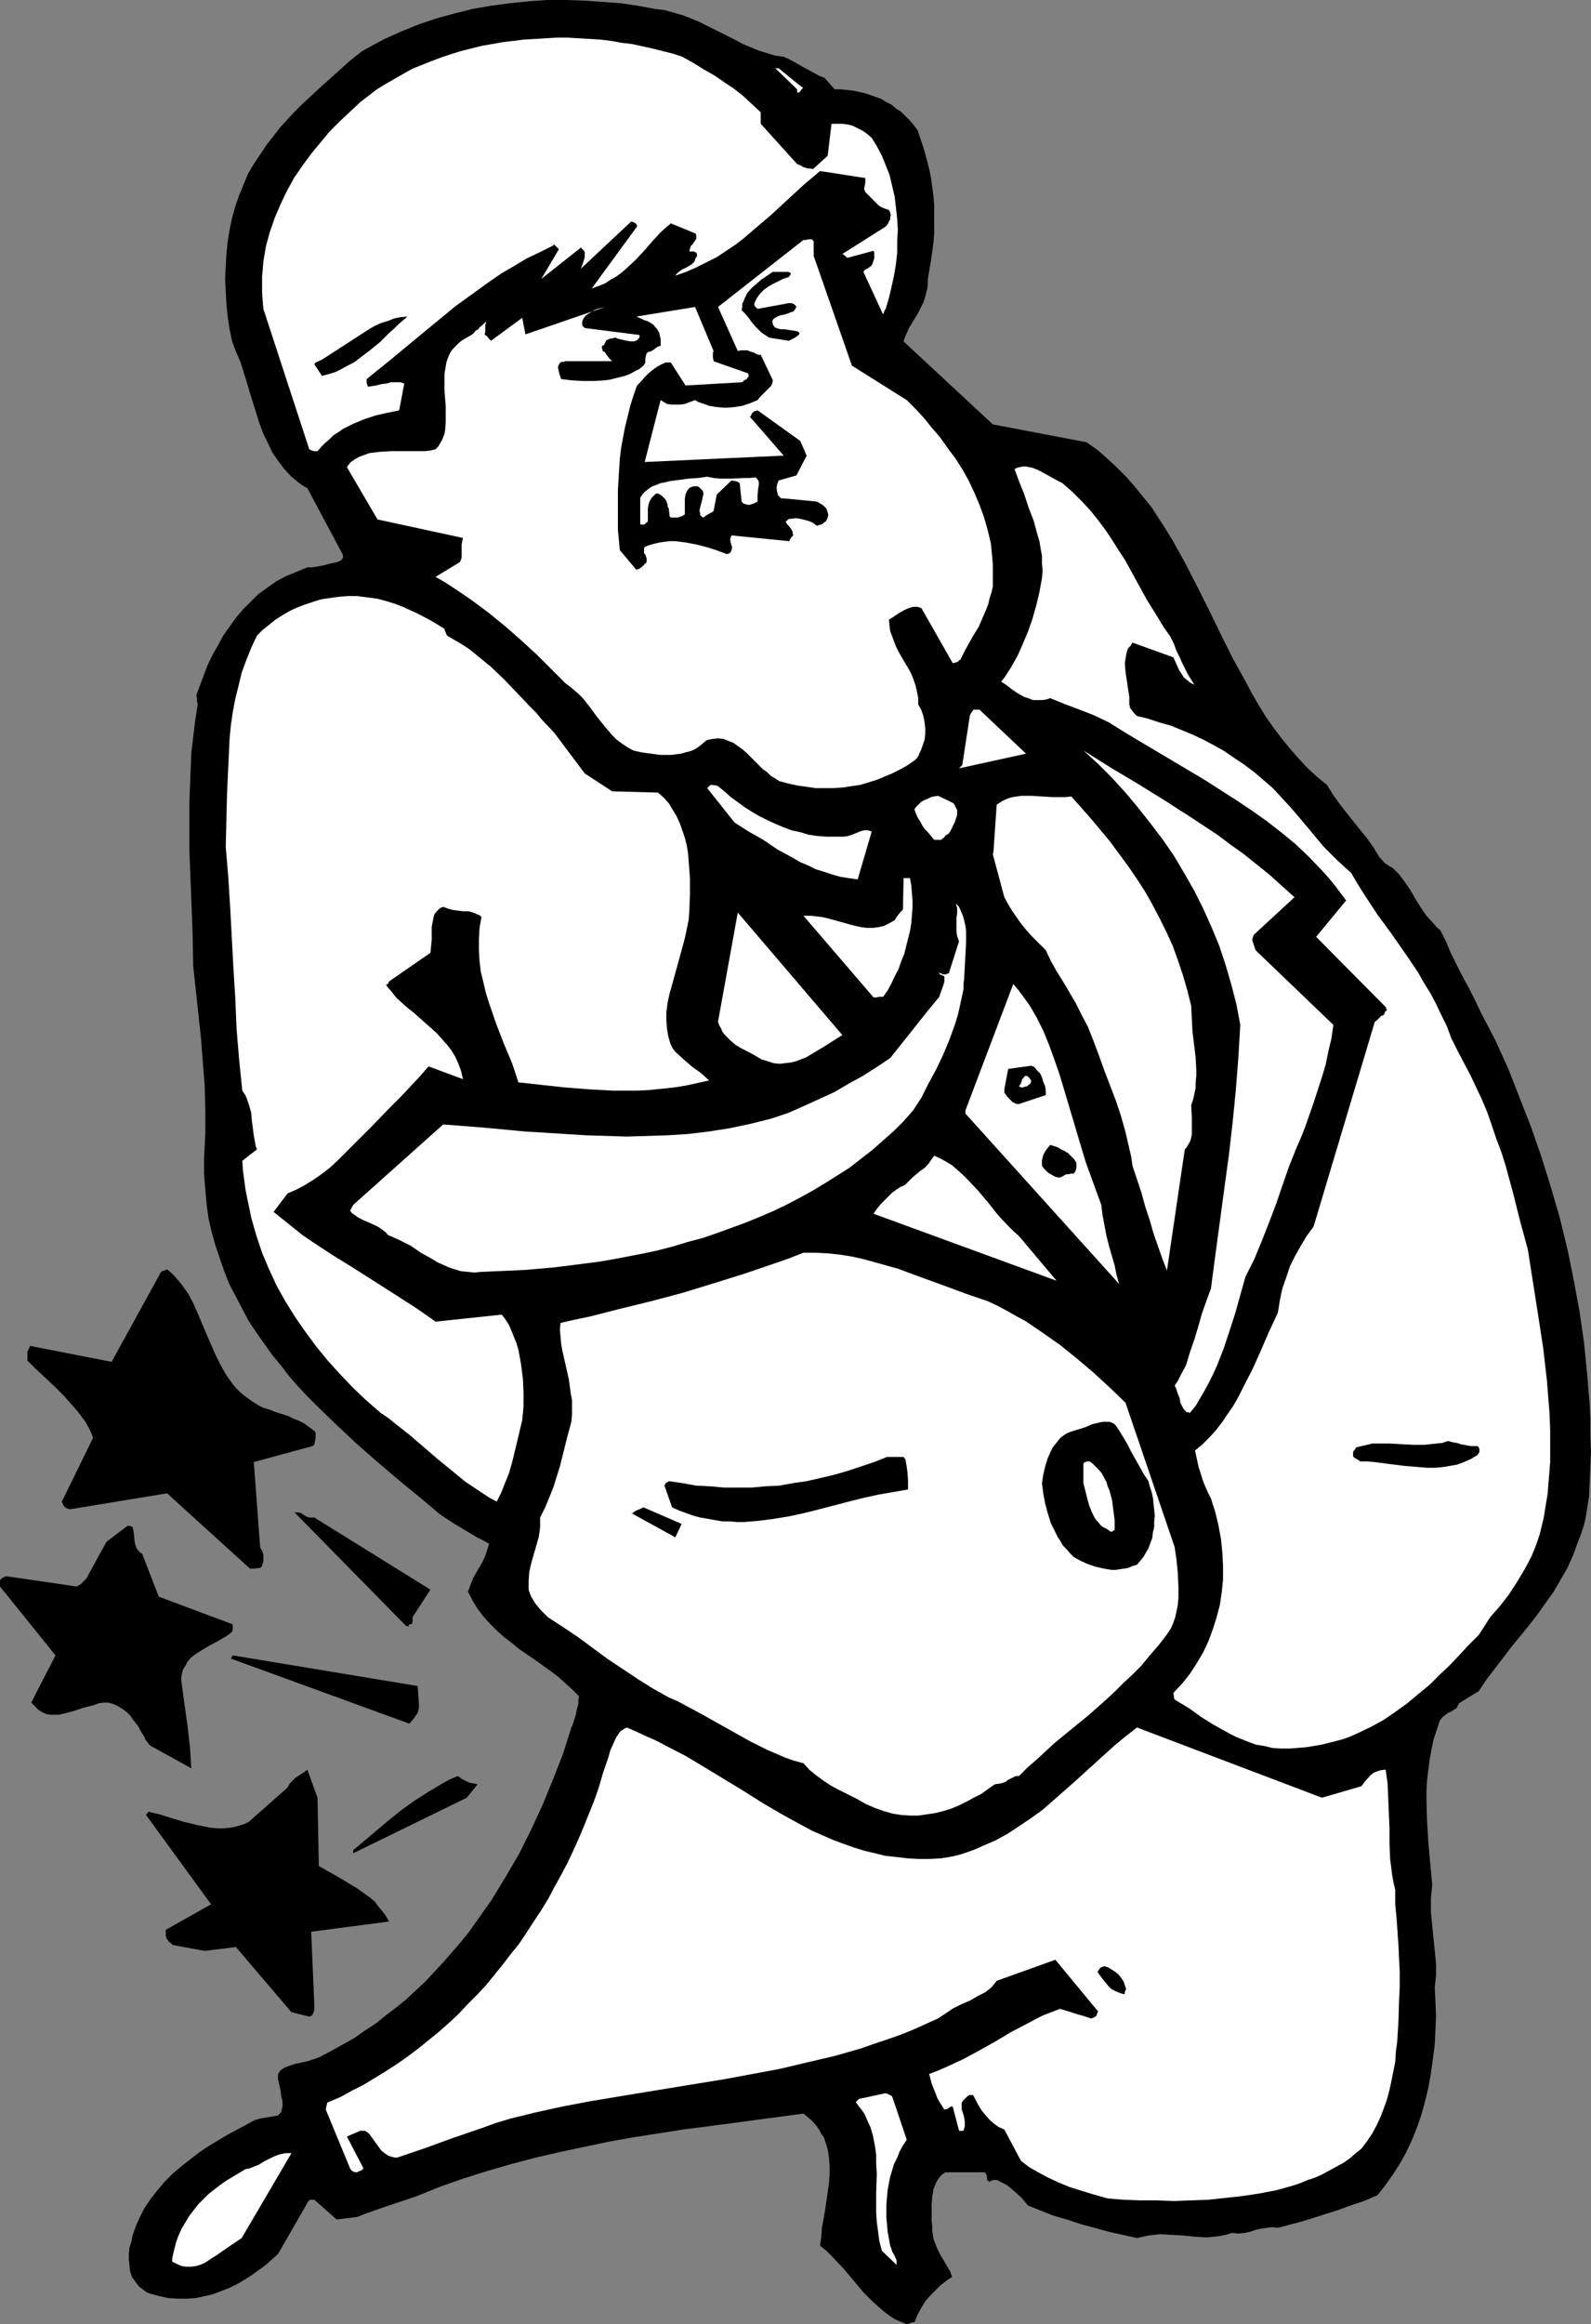 <?xml version="1.0" encoding="UTF-8" standalone="no"?>
<svg
   version="1.0"
   width="106.672mm"
   height="155.711mm"
   id="svg39"
   sodipodi:docname="Explosion in Pants.wmf"
   xmlns:inkscape="http://www.inkscape.org/namespaces/inkscape"
   xmlns:sodipodi="http://sodipodi.sourceforge.net/DTD/sodipodi-0.dtd"
   xmlns="http://www.w3.org/2000/svg"
   xmlns:svg="http://www.w3.org/2000/svg">
  <rect width="100%" height="100%" fill="#808080" stroke="none"/>
  <sodipodi:namedview
     id="namedview39"
     pagecolor="#ffffff"
     bordercolor="#000000"
     borderopacity="0.25"
     inkscape:showpageshadow="2"
     inkscape:pageopacity="0.0"
     inkscape:pagecheckerboard="0"
     inkscape:deskcolor="#d1d1d1"
     inkscape:document-units="mm" />
  <defs
     id="defs1">
    <pattern
       id="WMFhbasepattern"
       patternUnits="userSpaceOnUse"
       width="6"
       height="6"
       x="0"
       y="0" />
  </defs>
  <path
     style="fill:#000000;fill-opacity:1;fill-rule:evenodd;stroke:none"
     d="m 0,400.1 v 0 l 0.323,-0.323 0.162,-0.162 0.323,-0.162 0.323,-0.162 0.485,-0.162 17.775,2.585 0.323,-0.162 0.323,-0.162 0.485,-0.323 0.485,-0.485 0.485,-0.485 0.485,-0.485 0.323,-0.646 0.323,-0.646 4.363,-7.918 5.332,-4.04 h 0.323 0.162 l 0.485,0.162 0.323,0.162 0.162,0.808 0.162,0.97 0.162,1.778 0.162,0.808 0.323,0.97 0.646,0.808 0.323,0.323 0.485,0.323 4.201,10.827 18.583,6.948 0.162,0.323 v 0.323 0.646 l -0.162,0.646 -0.808,0.646 -0.97,0.646 -1.939,1.131 -2.101,1.131 -1.939,1.131 -0.97,0.646 -0.97,0.646 -0.808,0.646 -0.808,0.97 -0.485,0.97 -0.646,0.97 -0.323,1.293 -0.162,1.293 0.808,5.817 0.808,5.817 0.323,2.747 0.323,2.909 0.162,2.585 0.162,2.585 -10.503,-5.817 -1.131,-1.454 -0.323,-0.808 -0.646,-0.97 -0.97,-1.778 -1.293,-1.616 -0.646,-0.97 -0.646,-0.646 -0.808,-0.646 -0.97,-0.646 -0.808,-0.485 -1.131,-0.485 -1.131,-0.323 h -1.293 l -1.131,0.162 -1.293,0.485 -2.585,0.646 -2.424,0.808 -2.424,0.646 -1.293,0.323 H 13.897 12.766 L 11.796,434.034 10.665,433.549 9.695,432.903 8.887,432.095 7.918,431.125 14.058,419.167 0,401.716 Z"
     id="path1" />
  <path
     style="fill:#000000;fill-opacity:1;fill-rule:evenodd;stroke:none"
     d="m 6.948,343.543 v -0.646 -0.646 l 0.323,-0.646 0.323,-0.808 20.684,4.04 12.281,-22.3 v -0.162 l 0.162,-0.162 0.323,-0.323 0.646,-0.162 0.646,-0.323 1.131,0.97 0.808,0.808 0.97,1.131 0.808,0.97 1.616,2.262 1.293,2.424 1.131,2.585 2.262,5.333 1.131,2.585 1.131,2.585 1.293,2.585 1.454,2.585 0.808,1.131 0.808,1.131 0.808,0.97 0.97,0.97 1.131,0.97 1.131,0.808 1.131,0.808 1.293,0.808 1.293,0.646 1.616,0.485 1.616,0.646 1.616,0.485 1.454,0.485 1.293,0.646 1.293,0.485 1.293,0.646 1.131,0.808 1.131,0.808 0.162,0.162 0.323,0.162 0.162,0.323 0.162,0.162 v 0.323 0.808 l -0.162,0.97 -0.162,0.808 -0.162,0.323 -0.323,0.162 -14.866,4.04 1.616,21.653 0.485,0.808 0.323,0.97 v 0.485 0.646 0.646 l -0.323,0.808 v 0.323 l -0.162,0.162 -0.323,0.323 h -0.485 l -0.97,0.162 H 63.343 l -21.007,-19.068 -24.562,4.04 -0.646,-0.162 -0.646,-0.323 -0.485,-0.646 -0.323,-0.808 7.918,-16.159 -0.485,-1.293 -0.646,-1.293 -0.808,-1.454 -0.97,-1.293 -0.97,-1.293 -1.131,-1.293 -2.262,-2.585 -2.424,-2.424 -2.585,-2.424 -2.262,-2.101 -1.131,-1.131 -0.97,-0.97 z"
     id="path2" />
  <path
     style="fill:#000000;fill-opacity:1;fill-rule:evenodd;stroke:none"
     d="m 32.641,570.74 0.162,-1.616 0.485,-1.454 0.323,-1.616 0.485,-1.454 0.485,-1.293 0.646,-1.454 1.293,-2.585 1.616,-2.424 1.777,-2.262 1.777,-2.101 2.101,-2.101 2.101,-1.778 2.262,-1.778 2.262,-1.778 2.424,-1.616 2.424,-1.454 2.424,-1.454 4.848,-2.585 1.131,-0.646 0.97,-0.485 1.131,-0.323 0.808,-0.162 1.939,-0.323 1.939,-0.323 0.485,-0.485 0.323,-0.485 0.162,-0.646 0.162,-0.646 v -0.646 -0.646 l -0.323,-1.293 -0.162,-1.454 -0.323,-1.454 -0.323,-1.454 v -1.293 l 0.323,-0.485 0.323,-0.485 0.485,-0.323 0.485,-0.323 1.293,-0.485 1.454,-0.485 3.07,-0.646 1.454,-0.485 1.454,-0.485 3.07,-1.616 2.909,-1.616 2.909,-1.616 2.747,-1.939 2.747,-1.778 2.585,-2.101 2.585,-1.939 2.585,-2.101 2.424,-2.262 2.424,-2.262 2.262,-2.424 2.262,-2.424 4.363,-5.009 2.101,-2.585 1.939,-2.747 1.939,-2.747 1.939,-2.747 1.778,-2.909 1.777,-2.909 3.393,-5.817 3.07,-6.14 2.909,-6.302 2.585,-6.302 2.585,-6.625 2.101,-6.625 0.323,-0.646 0.162,-0.485 0.323,-1.131 0.323,-0.97 0.162,-0.97 0.485,-1.778 v -0.97 l 0.162,-0.97 -1.616,-1.616 -1.778,-1.616 -1.778,-1.616 -1.939,-1.454 -4.04,-2.909 -4.04,-2.747 -1.939,-1.616 -1.939,-1.454 -1.777,-1.616 -1.778,-1.778 -1.616,-1.778 -1.454,-1.939 -1.293,-2.101 -1.131,-2.262 0.646,-1.778 0.646,-1.616 0.808,-1.454 1.616,-2.747 0.646,-1.454 0.485,-1.454 0.485,-1.616 -1.454,-0.808 -1.616,-0.808 -3.232,-1.939 -3.232,-1.939 -1.454,-0.97 -1.454,-0.97 -5.171,-4.363 -5.332,-4.363 -5.332,-4.525 -5.171,-4.525 -5.171,-4.848 -5.009,-4.848 -2.424,-2.424 -2.424,-2.585 -2.262,-2.585 -2.101,-2.747 -2.262,-2.747 -1.939,-2.747 -1.939,-2.747 -1.939,-2.909 -1.616,-3.07 -1.616,-3.07 -1.616,-3.07 -1.293,-3.232 -1.131,-3.232 -1.131,-3.393 -0.97,-3.393 -0.808,-3.555 -0.485,-3.555 -0.323,-3.717 -0.323,-3.878 v -3.878 l 0.162,-3.232 0.162,-3.07 v -3.07 -3.07 l -0.162,-6.14 -0.485,-6.14 -0.485,-6.14 -0.646,-5.979 -0.646,-5.979 -0.646,-5.979 -0.162,-8.564 -0.323,-8.403 -0.323,-8.241 -0.162,-4.04 v -4.201 -8.241 l 0.162,-4.04 0.162,-4.04 0.162,-4.201 0.485,-4.04 0.485,-4.04 0.646,-4.201 -0.162,-0.97 v -0.646 l -0.162,-0.485 v -0.162 -0.162 l 0.97,-2.585 0.97,-2.585 0.97,-2.585 1.293,-2.585 1.293,-2.262 1.293,-2.424 1.616,-2.262 1.616,-2.262 1.777,-2.101 1.939,-1.939 1.939,-1.939 2.262,-1.616 2.262,-1.616 2.424,-1.293 2.747,-1.131 2.747,-1.131 h 1.131 l 1.131,-0.162 0.97,-0.162 0.808,-0.162 1.777,-0.485 1.616,-0.323 0.485,-0.162 0.323,-0.162 0.323,-0.162 0.162,-0.162 0.162,-0.323 0.162,-0.323 v -0.323 l -0.162,-0.485 -8.887,-16.644 -1.131,-0.646 -1.131,-0.808 -0.97,-0.808 -0.97,-0.808 -1.777,-1.939 -1.454,-1.939 -1.454,-2.101 -1.131,-2.424 -1.131,-2.262 -0.97,-2.585 -1.616,-5.171 -0.808,-2.585 -0.808,-2.747 -1.616,-5.171 -1.131,-2.585 -0.97,-2.585 -0.646,-3.07 -0.485,-3.232 -0.323,-3.232 -0.162,-3.07 -0.162,-3.232 0.162,-3.232 0.162,-3.07 0.323,-3.07 0.485,-3.07 0.646,-3.07 0.808,-2.909 0.97,-2.747 1.131,-2.747 1.131,-2.747 1.454,-2.424 1.616,-2.424 1.616,-2.424 1.777,-2.262 1.616,-2.101 1.777,-1.939 1.777,-1.939 1.939,-1.939 2.101,-1.939 2.262,-2.101 3.232,-2.909 3.232,-2.909 1.454,-1.293 1.616,-1.293 1.454,-1.131 1.454,-0.808 4.201,-2.262 4.363,-1.939 4.363,-1.778 4.363,-1.454 4.686,-1.293 4.525,-1.131 4.686,-0.808 4.848,-0.646 4.686,-0.485 L 138.645,0 h 4.686 l 4.686,0.162 4.686,0.323 4.525,0.323 4.363,0.646 4.363,0.808 2.585,0.323 2.262,0.646 2.262,0.646 2.101,0.808 1.939,0.808 1.939,0.97 7.433,3.717 1.777,0.97 1.939,0.808 1.939,0.808 2.101,0.646 2.101,0.646 2.262,0.323 1.454,0.646 1.454,0.808 2.585,1.454 2.424,1.293 1.131,0.646 1.293,0.485 2.585,2.909 h 1.616 l 1.454,0.162 1.616,0.162 1.454,0.323 1.454,0.323 1.454,0.485 2.747,0.97 1.293,0.808 1.293,0.646 1.131,0.97 1.293,0.808 1.131,1.131 0.97,0.97 1.131,1.293 0.97,1.293 0.808,2.424 0.808,2.424 0.646,2.424 0.646,2.424 0.485,2.424 0.323,2.262 0.323,2.424 0.162,2.262 v 2.424 2.262 2.262 l -0.162,2.262 -0.323,2.424 -0.323,2.262 -0.808,4.686 v 1.454 l -0.162,1.131 -0.323,1.293 -0.323,1.131 -0.323,0.97 -0.485,0.97 -0.97,1.939 -2.101,3.393 -0.808,1.778 -0.323,0.808 -0.323,0.97 22.623,21.007 23.754,4.525 2.747,1.939 2.585,2.262 2.424,2.262 2.424,2.424 2.101,2.424 2.101,2.585 2.101,2.585 1.777,2.747 1.778,2.747 1.777,2.909 3.232,5.817 3.07,5.979 3.07,6.14 2.909,5.979 3.07,6.14 3.232,5.817 1.616,3.07 1.616,2.747 1.778,2.909 1.939,2.747 1.939,2.585 2.101,2.585 2.262,2.585 2.262,2.424 2.424,2.262 2.585,2.101 1.616,2.585 1.616,2.262 1.777,2.262 1.778,2.262 3.393,4.201 1.616,2.262 1.454,2.424 0.646,0.646 0.646,0.808 0.97,0.646 0.485,0.323 0.646,0.323 0.808,0.808 0.808,0.808 1.454,1.939 1.454,2.101 1.293,2.262 1.293,2.101 1.454,2.101 1.777,1.939 0.808,0.97 0.97,0.808 1.454,2.909 1.131,2.747 1.293,2.585 1.293,2.585 1.293,2.424 0.646,1.131 0.646,1.293 1.293,2.585 1.293,2.747 3.555,6.787 3.232,7.11 2.909,7.433 2.909,7.433 2.585,7.433 2.424,7.756 2.262,7.756 1.939,7.918 1.616,7.918 1.454,7.918 1.131,7.756 0.808,8.08 0.323,3.878 0.323,3.878 0.162,4.04 v 3.878 l 0.162,3.878 -0.162,3.878 -0.162,3.717 -0.162,3.878 -0.323,1.939 -0.323,2.101 -0.323,1.939 -0.485,1.778 -0.646,1.939 -0.646,1.616 -1.293,3.555 -1.454,3.232 -1.778,3.07 -1.777,3.07 -2.101,2.909 -1.939,2.747 -2.262,2.909 -4.363,5.333 -4.201,5.494 -2.101,2.747 -1.939,2.909 -5.009,3.07 -0.323,0.646 -0.323,0.646 -0.646,0.323 -0.646,0.485 -0.808,0.323 -0.646,0.485 -0.808,0.646 -0.646,0.808 -0.808,2.424 -0.808,2.424 -0.485,2.424 -0.485,2.585 -0.323,2.585 -0.323,2.585 -0.162,2.585 v 2.747 l 0.162,5.333 0.323,5.333 0.485,5.333 0.485,5.171 -0.162,1.778 -0.162,1.778 v 1.616 1.778 l 0.323,3.393 0.323,3.232 0.162,1.616 0.162,1.616 0.323,3.232 v 1.454 1.616 l -0.162,1.454 -0.162,1.454 0.162,3.555 0.162,3.717 -0.162,3.717 -0.162,3.555 -0.485,3.717 -0.485,3.555 -0.646,3.555 -0.808,3.393 -0.97,3.555 -1.131,3.232 -1.293,3.232 -1.454,3.07 -1.616,2.909 -1.777,2.747 -1.939,2.747 -1.939,2.424 -3.393,1.454 -3.393,1.131 -3.07,1.131 -3.07,0.97 -6.14,1.939 -3.07,0.808 -3.07,0.808 -1.454,-0.162 -1.293,0.162 -1.293,0.162 -1.454,0.323 -1.454,0.485 -1.454,0.323 -1.616,0.162 -1.616,-0.162 -1.616,0.485 -1.616,0.323 -1.454,0.162 -1.616,0.162 -3.07,-0.162 -3.07,-0.323 -2.909,-0.162 -2.909,-0.162 -1.454,0.162 -1.454,0.162 -1.454,0.323 -1.454,0.323 -7.272,-1.616 -3.555,-0.97 -3.555,-0.97 -3.393,-1.131 -3.393,-0.97 -3.232,-1.293 -3.232,-1.293 -1.616,-1.939 -1.777,-1.616 -0.97,-0.808 -0.97,-0.808 -1.293,-0.646 -1.293,-0.646 h -0.808 l -0.485,0.162 -0.485,0.323 -0.485,-0.323 -0.162,-0.162 v -0.646 l -0.162,-0.646 -0.162,-0.323 -0.323,-0.323 h -9.857 l -0.808,0.485 -0.646,0.646 -0.485,0.646 -0.485,0.808 -0.323,0.808 -0.323,0.808 -0.162,0.97 -0.162,0.97 -0.162,1.939 v 1.939 1.939 l 0.162,1.778 v 1.131 l 0.162,0.97 0.162,1.131 0.323,0.808 0.646,1.616 0.808,1.616 0.808,1.293 0.808,1.454 0.808,1.293 0.485,1.454 -1.454,0.97 -1.454,1.131 -1.293,1.293 -1.293,1.293 -1.293,1.454 -0.97,1.616 -0.97,1.778 -0.808,1.939 h -0.162 -0.323 l -0.97,0.323 -0.323,0.162 h -0.162 l -1.616,-0.646 -1.454,-0.646 -1.454,-0.97 -1.293,-0.97 -1.293,-1.131 -1.293,-1.131 -1.293,-1.293 -1.293,-1.293 -2.424,-2.909 -2.585,-3.07 -2.909,-3.07 -1.454,-1.454 -1.616,-1.293 0.323,-2.262 0.162,-2.262 0.808,-4.525 0.646,-4.525 0.323,-2.262 0.162,-2.262 v -2.262 l -0.162,-2.101 -0.323,-1.939 -0.646,-2.101 -0.323,-0.97 -0.646,-0.808 -0.485,-0.97 -0.646,-0.97 -0.646,-0.808 -0.808,-0.808 -0.97,-0.808 -0.97,-0.808 -12.119,1.616 -5.979,0.808 -6.14,0.808 -6.302,0.808 -6.14,0.97 -6.302,0.97 -6.302,1.131 -6.14,1.293 -6.14,1.293 -6.302,1.454 -6.14,1.616 -6.14,1.778 -6.14,1.939 -5.979,2.101 -5.979,2.424 -3.878,1.293 -3.878,1.293 -3.717,1.293 -1.777,0.646 -1.616,0.646 -1.293,0.162 -1.454,0.162 -1.293,0.162 -1.131,0.162 -5.656,-5.009 h -0.646 -0.485 l -0.323,0.323 -0.162,0.162 -0.162,0.323 -7.433,12.927 -1.454,1.293 -1.616,1.454 -1.777,1.293 -1.777,1.293 -1.777,1.131 -1.939,1.131 -1.939,0.97 -2.101,0.808 -2.101,0.808 -2.101,0.485 -2.262,0.485 -2.262,0.162 h -2.262 l -2.424,-0.162 -2.262,-0.485 -2.424,-0.646 -0.808,-0.323 -0.646,-0.485 -0.646,-0.485 -0.646,-0.485 -0.97,-1.293 -0.808,-1.131 -0.485,-1.454 -0.162,-1.454 -0.162,-1.454 z"
     id="path3" />
  <path
     style="fill:#000000;fill-opacity:1;fill-rule:evenodd;stroke:none"
     d="m 37.004,459.565 0.646,-0.808 1.293,0.323 1.454,0.323 3.07,0.97 3.232,0.97 3.393,0.808 1.616,0.323 1.616,0.323 1.777,0.162 h 1.616 l 1.616,-0.162 1.616,-0.323 1.616,-0.485 1.454,-0.646 9.857,-8.726 0.323,-0.646 0.485,-0.646 1.131,-1.131 1.454,-0.97 0.808,-0.485 0.808,-0.646 2.585,7.11 0.323,17.29 2.262,1.293 2.585,1.454 2.424,1.454 2.424,1.454 2.262,1.616 1.131,0.808 1.131,0.97 0.808,1.131 0.97,1.131 0.97,1.293 0.808,1.454 -19.714,2.585 0.808,18.745 v 0.808 l -0.162,0.808 -0.162,0.323 -0.162,0.323 -0.323,0.323 -0.485,0.162 -4.525,-1.131 -14.058,-16.482 -7.918,0.97 -7.918,-1.454 h -0.162 l -0.162,-0.162 -0.323,-0.323 -0.485,-0.323 -0.323,-0.485 -0.323,-0.485 -0.162,-0.646 v -0.646 -0.808 l 11.473,-6.464 z"
     id="path4" />
  <path
     style="fill:#ffffff;fill-opacity:1;fill-rule:evenodd;stroke:none"
     d="m 43.629,571.871 0.485,-2.101 0.485,-1.939 0.646,-1.778 0.808,-1.778 0.97,-1.616 0.97,-1.616 1.131,-1.454 1.131,-1.454 1.293,-1.293 1.293,-1.293 1.454,-1.131 1.454,-1.131 1.616,-1.131 1.616,-0.97 3.232,-1.939 0.97,-0.162 0.808,-0.323 1.616,-0.646 1.293,-0.808 1.293,-0.646 1.293,-0.646 1.293,-0.485 0.808,-0.162 0.646,-0.162 h 0.808 0.808 l -12.604,21.492 -0.97,0.646 -0.97,0.646 -2.101,1.454 -2.101,1.454 -2.262,1.454 -0.97,0.646 -1.131,0.485 -1.131,0.323 -1.293,0.162 h -1.131 l -1.131,-0.162 -1.131,-0.485 -1.293,-0.646 z"
     id="path5" />
  <path
     style="fill:#ffffff;fill-opacity:1;fill-rule:evenodd;stroke:none"
     d="m 57.203,214.431 0.162,-6.625 0.162,-6.787 0.323,-6.948 0.162,-3.393 0.162,-3.555 0.323,-3.393 0.485,-3.393 0.646,-3.393 0.808,-3.232 0.808,-3.393 1.131,-3.07 1.293,-3.232 1.454,-3.07 1.454,-1.454 1.616,-1.293 1.616,-1.293 1.777,-1.131 1.939,-1.131 1.777,-0.808 2.101,-0.808 1.939,-0.646 2.101,-0.646 2.262,-0.323 2.262,-0.323 2.262,-0.162 h 2.262 l 2.424,0.323 2.585,0.323 2.424,0.646 2.101,0.646 2.101,0.808 1.778,0.808 1.777,0.808 3.393,1.778 3.232,1.939 0.323,0.323 0.162,0.485 0.485,1.131 1.939,1.131 1.939,1.131 1.939,1.293 1.778,1.454 1.777,1.454 1.778,1.454 3.393,3.232 3.232,3.393 3.232,3.393 1.616,1.616 1.454,1.778 3.07,3.232 7.756,10.342 6.948,4.525 11.635,0.323 1.454,1.293 1.293,1.454 0.97,1.616 0.97,1.616 0.808,1.778 0.646,1.778 0.646,1.939 0.485,1.939 0.323,1.939 0.162,2.101 0.162,2.101 0.162,2.101 v 4.04 l -0.162,4.201 -0.162,2.262 -0.485,2.424 -0.485,2.262 -0.646,2.424 -1.293,4.686 -1.293,4.686 -0.646,2.262 -0.485,2.262 -0.323,2.424 v 2.101 l 0.162,2.101 0.162,0.97 0.162,0.97 0.323,1.131 0.323,0.97 0.485,0.97 0.646,0.808 2.101,1.939 2.262,1.939 2.262,1.616 1.939,1.778 -2.909,0.646 -2.909,0.646 -3.07,0.485 -3.07,0.323 -3.07,0.323 -3.07,0.162 h -3.07 -3.07 l -6.14,-0.323 -6.14,-0.485 -5.979,-0.646 -5.817,-0.646 -0.808,-2.424 -0.808,-2.424 -2.101,-5.009 -1.939,-5.009 -1.777,-5.171 -0.808,-2.585 -0.646,-2.747 -0.646,-2.585 -0.323,-2.747 -0.162,-2.747 v -2.747 l 0.162,-2.909 0.485,-2.747 -0.485,-0.485 -0.485,-0.162 -1.131,-0.485 -1.131,-0.323 h -1.293 l -2.585,-0.323 -1.293,-0.323 -1.293,-0.485 -0.808,0.323 -0.485,0.485 -0.485,0.485 -0.485,0.646 -0.162,0.646 -0.162,0.808 -0.323,1.616 v 3.393 l -0.162,1.616 -0.162,1.616 -10.503,7.272 -0.162,0.485 -0.162,0.162 -0.323,0.162 v 0 h -0.162 l 0.162,0.162 0.323,0.485 1.131,1.293 1.131,1.454 1.454,1.293 1.454,1.293 1.454,1.131 1.454,1.293 2.909,2.585 1.454,1.293 1.293,1.454 1.293,1.454 1.131,1.454 0.97,1.616 0.808,1.778 0.646,1.778 0.485,2.101 -8.726,-3.232 -2.101,2.424 -2.262,2.424 -2.424,2.585 -2.585,2.585 -5.009,5.171 -2.585,2.585 -2.424,2.424 -3.717,3.717 -1.939,1.778 -2.101,1.616 -2.101,1.454 -2.101,1.293 -2.101,1.131 -2.262,0.97 -3.555,4.686 2.424,1.939 2.424,1.939 2.424,1.939 2.585,1.778 5.171,3.393 5.494,3.393 5.332,3.393 5.332,3.393 5.009,3.232 2.585,1.778 2.262,1.616 16.805,-1.778 0.97,1.293 0.808,1.293 0.646,1.454 0.646,1.616 0.646,1.616 0.485,1.616 0.323,1.778 0.323,1.778 0.485,3.717 0.162,3.555 v 3.555 l -0.162,1.778 -0.162,1.616 -1.293,5.494 -1.293,5.332 -0.808,2.747 -0.97,2.424 -0.97,2.424 -1.131,2.262 -2.101,-1.131 -1.939,-1.293 -3.878,-2.585 -3.555,-2.909 -3.555,-2.909 -6.948,-5.979 -3.717,-2.909 -1.777,-1.454 -1.939,-1.293 -3.717,-3.232 -3.393,-3.232 -3.232,-3.393 -3.07,-3.393 -2.909,-3.555 -2.747,-3.717 -2.585,-3.717 -2.424,-3.878 -2.262,-4.04 -1.939,-4.201 -1.777,-4.201 -1.454,-4.363 -0.646,-2.262 -0.646,-2.262 -0.485,-2.424 -0.485,-2.262 -0.485,-2.424 -0.323,-2.424 -0.323,-2.424 -0.162,-2.424 3.717,-2.909 -0.323,-0.808 -0.162,-0.97 -0.323,-1.778 -0.485,-3.717 -0.162,-1.939 -0.485,-1.778 -0.323,-0.97 -0.323,-0.97 -0.485,-0.97 -0.646,-0.97 -0.808,-7.918 -0.646,-7.756 -0.323,-7.756 -0.485,-7.756 -0.808,-15.19 -0.485,-7.756 z"
     id="path6" />
  <path
     style="fill:#000000;fill-opacity:1;fill-rule:evenodd;stroke:none"
     d="m 58.981,419.167 46.861,7.756 0.323,4.686 v 0.808 l -0.162,0.646 -0.162,0.646 -0.323,0.485 -0.808,1.131 -0.97,1.131 -45.245,-16.482 z"
     id="path7" />
  <path
     style="fill:#ffffff;fill-opacity:1;fill-rule:evenodd;stroke:none"
     d="m 66.737,78.21 -0.162,-1.939 -0.162,-2.101 v -2.101 -1.939 l 0.162,-1.939 0.162,-1.939 0.323,-1.939 0.323,-1.939 0.485,-1.778 0.485,-1.778 1.293,-3.717 1.454,-3.393 1.616,-3.393 1.777,-3.232 2.101,-3.07 2.262,-3.07 2.262,-2.747 2.424,-2.909 2.585,-2.585 2.585,-2.424 2.585,-2.424 2.101,-1.616 2.101,-1.616 2.101,-1.293 2.262,-1.293 2.262,-1.293 2.262,-1.293 2.424,-0.97 2.424,-0.97 2.585,-0.97 2.424,-0.808 2.585,-0.808 2.585,-0.646 2.585,-0.646 2.747,-0.485 2.747,-0.485 2.747,-0.323 2.585,-0.323 2.747,-0.162 2.747,-0.162 2.747,-0.162 h 2.747 l 2.747,0.162 2.747,0.162 2.747,0.162 2.747,0.323 2.585,0.485 2.747,0.323 5.171,1.131 2.585,0.646 2.585,0.646 2.424,0.808 2.909,1.616 2.585,1.616 2.585,1.454 2.585,1.778 2.424,1.616 2.262,1.778 2.262,2.101 2.262,2.101 v 2.909 l 9.211,10.18 0.808,0.323 0.808,0.485 1.131,0.323 h 0.646 l 0.646,0.162 3.717,-3.393 0.97,-8.08 h 1.293 1.454 l 1.293,0.162 1.293,0.323 1.293,0.646 1.293,0.646 1.131,0.808 1.131,0.97 1.293,2.101 1.293,2.424 0.97,2.424 0.97,2.424 0.646,2.747 0.646,2.747 0.323,2.747 0.323,2.909 0.162,2.747 -0.162,2.909 v 2.909 l -0.323,2.909 -0.485,2.909 -0.646,2.909 -0.646,2.747 -0.808,2.747 -0.323,0.485 -0.162,0.485 -0.162,0.323 v 0.162 l -5.009,-10.827 0.323,-0.485 0.646,-0.323 0.485,-0.323 0.646,-0.485 0.323,-0.808 0.323,-0.97 v -0.97 -0.485 l -0.162,-0.485 -6.625,1.778 -0.323,-0.162 -0.162,-0.323 v 0 h -0.162 l -0.323,-0.323 -0.323,-0.162 10.988,-6.948 0.646,-0.808 0.162,-0.485 0.323,-0.485 v -0.485 l 0.162,-0.646 -0.162,-0.646 -0.323,-0.646 -0.485,-0.162 -0.485,-0.162 -0.808,-0.323 -0.808,-0.485 -3.393,-3.393 -0.162,-0.485 -0.162,-0.323 0.162,-0.646 0.162,-0.97 v -0.485 -0.646 l -11.473,-1.778 -4.201,3.555 -4.04,3.717 -4.201,3.878 -4.363,3.717 -2.262,1.939 -2.262,1.778 -2.424,1.616 -2.424,1.616 -2.585,1.293 -2.585,1.293 -2.585,1.131 -2.747,0.97 0.485,-0.646 0.646,-0.485 0.646,-0.485 0.808,-0.323 0.808,-0.485 0.808,-0.485 0.646,-0.646 0.323,-0.97 0.323,-0.323 v -0.485 -0.162 l -0.162,-0.323 -0.323,-0.162 -0.323,-0.162 h -0.485 -0.646 l 0.162,-0.646 0.162,-0.646 0.485,-0.485 0.323,-0.485 0.323,-0.485 0.323,-0.485 v -0.646 -0.162 l -0.162,-0.485 -6.302,-2.585 -1.131,0.97 -1.293,1.131 -2.101,2.262 -2.101,2.424 -2.262,2.424 -2.262,2.101 -1.293,1.131 -1.293,0.97 -1.454,0.808 -1.454,0.97 -1.616,0.646 -1.778,0.646 11.473,-15.674 v -0.323 l -0.162,-0.323 -0.485,-0.323 -0.323,-0.162 -0.485,-0.162 -12.766,11.958 0.162,-0.485 0.162,-0.323 0.323,-0.97 0.323,-1.131 v -0.808 -0.485 l -0.162,-0.323 -0.323,-0.323 -0.485,-0.485 -10.019,7.918 4.201,-7.11 0.162,-0.162 v 0 -0.323 l -0.323,-0.323 -0.323,-0.323 -0.323,-0.323 -0.162,-0.162 h -0.162 v 0.162 h 0.162 l -3.555,1.778 -3.393,1.616 -3.232,1.939 -3.07,1.778 -3.07,2.101 -2.909,2.101 -2.909,2.101 -2.909,2.101 -5.494,4.525 -2.747,2.262 -2.747,2.262 -5.656,4.686 -5.817,4.686 v 0.485 0.485 l 0.162,0.485 0.162,0.485 1.131,-0.162 0.97,-0.162 1.293,-0.323 1.293,-0.162 1.131,-0.323 h 1.293 1.131 l 0.97,0.323 -1.293,6.787 -3.07,0.646 -2.909,0.646 -2.909,0.97 -2.747,1.131 -2.585,1.293 -1.131,0.808 -1.293,0.808 -0.97,0.97 -1.131,0.97 -0.97,0.97 -0.97,1.131 h -0.162 -0.646 l -0.646,-0.162 -0.646,-0.323 z"
     id="path8" />
  <path
     style="fill:#000000;fill-opacity:1;fill-rule:evenodd;stroke:none"
     d="m 75.14,382.971 h 0.646 l 0.485,0.162 0.97,0.646 0.646,0.323 0.485,0.162 h 0.646 0.646 l 29.409,18.26 -4.525,6.948 v 0.162 0.485 0.485 l -0.162,0.646 h -0.485 l -0.323,0.162 v 0.162 0.162 l -0.162,0.162 -0.162,-0.162 h -0.323 l -0.162,-0.162 -28.117,-28.602 z"
     id="path9" />
  <path
     style="fill:#000000;fill-opacity:1;fill-rule:evenodd;stroke:none"
     d="m 79.987,91.784 1.454,-0.646 1.293,-0.808 2.747,-1.778 2.747,-1.778 2.747,-1.778 2.747,-1.778 1.454,-0.808 1.454,-0.646 1.616,-0.485 1.616,-0.646 1.616,-0.323 1.777,-0.162 -2.262,1.939 -1.131,1.131 -1.293,1.131 -2.262,2.262 -2.585,2.101 -2.747,2.101 -1.293,0.97 -1.616,0.808 -1.454,0.808 -1.616,0.808 -1.616,0.485 -1.777,0.485 v 0 l -1.939,-2.909 z"
     id="path10" />
  <path
     style="fill:#ffffff;fill-opacity:1;fill-rule:evenodd;stroke:none"
     d="m 82.573,534.22 v -0.323 l 0.162,-0.646 0.162,-0.646 v -0.162 l 0.323,-0.162 3.07,-1.293 2.909,-1.616 2.909,-1.454 2.909,-1.778 2.909,-1.778 2.747,-1.778 2.747,-1.939 2.585,-1.939 2.585,-2.101 2.585,-2.101 2.585,-2.262 2.424,-2.262 2.262,-2.424 2.424,-2.424 2.262,-2.424 2.101,-2.585 2.101,-2.585 2.101,-2.747 2.101,-2.585 1.939,-2.909 1.777,-2.747 1.939,-2.909 1.778,-2.909 1.616,-3.07 1.616,-2.909 1.616,-3.07 1.454,-3.07 1.454,-3.232 1.293,-3.07 1.293,-3.232 1.293,-3.232 1.131,-3.232 1.131,-3.878 1.293,-3.717 0.485,-1.778 0.808,-1.778 0.646,-1.454 0.97,-1.454 0.323,-0.323 0.323,-0.162 0.485,-0.323 0.646,-0.323 2.585,1.131 2.424,1.131 2.585,1.131 2.424,1.293 5.009,2.585 4.848,2.909 9.857,5.979 4.848,3.07 5.009,2.909 5.009,2.747 2.424,1.293 2.585,1.131 2.585,1.131 2.585,0.97 2.747,0.97 2.585,0.808 2.747,0.646 2.585,0.646 2.909,0.323 2.747,0.323 2.909,0.162 h 2.747 l 2.909,-0.162 2.909,-0.485 1.939,-0.485 1.939,-0.646 1.778,-0.646 1.777,-0.808 3.393,-1.454 3.232,-1.778 2.909,-1.939 2.909,-1.939 2.909,-2.101 2.585,-2.262 5.332,-4.686 5.171,-4.686 5.171,-4.686 2.747,-2.262 2.909,-2.262 46.861,17.775 10.019,-2.909 0.97,-1.293 1.293,-1.454 0.808,-0.646 0.808,-0.323 0.97,-0.323 1.293,-0.162 0.485,3.555 0.162,3.717 0.323,7.595 v 3.878 l 0.162,3.878 0.485,3.878 0.323,1.939 0.485,1.939 v 3.717 l 0.323,3.393 0.485,6.948 0.162,3.393 0.162,3.393 v 3.717 l -0.162,3.555 -0.162,5.333 -0.323,5.171 -0.323,2.424 -0.162,2.585 -0.485,2.424 -0.485,2.424 -0.485,2.262 -0.646,2.424 -0.808,2.262 -0.808,2.101 -0.97,2.101 -1.131,2.101 -1.293,1.939 -1.454,1.939 -1.454,1.131 -1.454,1.293 -1.616,1.131 -1.778,0.97 -1.777,0.97 -1.778,0.97 -1.777,0.808 -1.939,0.646 -1.939,0.808 -1.939,0.646 -4.04,1.131 -4.201,0.808 -4.201,0.646 -4.363,0.485 -4.525,0.485 -4.363,0.162 -4.363,0.162 -4.363,-0.162 h -4.201 l -4.201,-0.162 -4.04,-0.323 -3.393,-0.97 -3.232,-0.97 -3.07,-0.97 -2.747,-1.131 -2.747,-1.293 -2.424,-1.293 -2.262,-1.293 -2.101,-1.616 -4.201,-7.918 -1.454,-0.646 -1.131,-0.808 -1.131,-0.97 -0.97,-1.131 -0.97,-1.131 -0.808,-1.293 -1.454,-2.747 h -0.646 -0.323 l -0.485,0.323 -0.162,0.162 -0.323,0.323 -0.323,0.323 -0.323,0.323 -0.323,0.485 v 0.485 1.131 l 0.323,0.97 0.323,1.131 0.162,1.131 v 0.646 0.485 l -0.162,0.485 -0.162,0.646 h -1.131 l -1.616,-6.14 h -0.323 -0.162 l -0.485,0.323 -0.485,0.323 h -0.323 l -0.323,0.162 -0.485,-0.808 -0.646,-0.97 -0.646,-1.131 -0.485,-1.293 -0.97,-2.424 -0.323,-1.293 -0.323,-1.131 2.101,-0.808 2.262,-0.97 2.101,-0.97 2.101,-0.97 4.201,-2.262 4.04,-2.262 4.04,-2.424 4.04,-2.101 2.101,-1.131 1.939,-0.97 2.101,-0.808 2.101,-0.808 1.131,0.323 1.131,0.323 1.939,0.646 1.777,0.485 1.939,0.646 0.485,-0.162 0.646,-0.323 0.162,-0.162 0.162,-0.323 0.162,-0.485 0.162,-0.323 -10.827,-13.089 -14.866,5.333 -0.646,0.808 -0.646,0.808 -0.808,0.646 -0.808,0.646 -1.939,0.97 -1.939,1.131 -2.262,0.97 -1.939,0.97 -1.939,1.293 -0.97,0.646 -0.97,0.646 -3.232,1.454 -3.232,1.454 -3.232,1.293 -3.232,1.131 -3.393,1.131 -3.232,1.131 -6.787,1.939 -6.948,1.616 -6.787,1.616 -6.948,1.293 -6.948,1.293 -13.897,2.262 -13.735,2.262 -6.787,1.131 -6.787,1.293 -6.625,1.454 -6.625,1.616 -3.717,1.131 -3.555,1.293 -7.11,2.424 -7.11,2.585 -7.11,2.424 h -0.646 l -0.646,-0.162 -0.97,-0.323 -0.97,-0.646 -0.808,-0.646 -1.293,-1.778 -1.293,-1.778 -0.323,-0.485 -0.485,-0.485 -0.485,-0.323 -0.323,-0.162 h -0.485 -0.646 l -3.393,1.454 4.201,8.08 -0.162,0.162 -0.323,0.323 -0.485,0.162 -0.646,0.323 h -0.485 l -0.485,-0.162 -0.485,-0.323 -0.323,-0.485 z"
     id="path11" />
  <path
     style="fill:#ffffff;fill-opacity:1;fill-rule:evenodd;stroke:none"
     d="m 87.905,118.285 0.808,-1.131 1.131,-0.808 1.131,-0.646 1.293,-0.485 1.293,-0.485 1.293,-0.162 1.454,-0.162 2.747,-0.162 h 5.817 2.747 l 1.454,-0.162 1.293,-0.323 0.646,-0.646 0.485,-0.808 0.485,-0.808 0.323,-0.808 0.323,-0.808 0.162,-0.97 0.162,-1.939 v -1.939 -2.101 l -0.323,-4.04 V 96.793 94.692 l 0.323,-1.939 0.162,-0.97 0.323,-0.97 0.323,-0.808 0.485,-0.97 0.646,-0.808 0.646,-0.646 0.808,-0.808 0.808,-0.646 1.131,-0.646 1.131,-0.646 0.646,-0.485 0.485,-0.646 0.646,-0.323 0.323,-0.485 0.808,-0.646 0.808,-0.808 v 0.485 l -0.162,0.323 v 0.646 0.808 0.323 l -0.162,0.646 0.162,0.162 0.485,0.323 0.323,0.485 0.646,0.646 7.918,-5.817 0.808,4.201 20.199,-6.948 -1.939,0.485 -0.808,0.323 -0.808,0.485 -0.808,0.485 -0.646,0.485 -0.485,0.646 -0.323,0.808 v 0.646 0.323 l 0.323,0.323 0.323,0.323 13.897,1.778 v 0.485 l -0.162,0.323 -0.323,0.323 -0.162,0.162 -0.323,0.162 -0.485,0.162 h -0.808 l -0.97,-0.162 -2.101,-0.485 -0.808,-0.323 -0.646,0.162 -0.808,0.162 -0.808,0.323 -0.162,0.323 -0.162,0.323 -0.162,0.323 -0.162,0.323 h -0.162 l -0.162,0.162 h -0.162 v 0.162 0.485 l 0.162,0.323 v 0.323 l 0.323,0.162 0.323,0.162 0.323,0.646 0.323,0.323 0.323,0.485 0.323,0.323 0.485,0.485 h -11.796 l -0.485,0.162 h -0.485 l -0.323,0.162 -0.162,0.162 -0.323,0.485 -0.162,0.646 0.162,0.646 0.162,0.808 0.485,1.454 2.747,0.323 2.747,0.162 h 2.747 l 2.747,-0.162 1.293,-0.162 1.293,-0.323 1.293,-0.323 1.293,-0.323 1.293,-0.485 1.131,-0.646 1.293,-0.646 0.97,-0.808 0.323,-0.485 0.162,-0.323 v -0.97 l 0.162,-0.808 0.162,-0.485 0.323,-0.323 0.323,-0.162 h 0.323 l 0.808,-0.485 0.646,-0.485 0.485,-0.323 0.646,-0.162 v -0.646 -0.485 -0.646 l -0.162,-0.646 -0.162,-0.808 -0.323,-0.646 -0.323,-0.485 -0.485,-0.485 -0.323,-0.485 -0.485,-0.323 -1.131,-0.646 -0.646,-0.162 -0.646,-0.323 -1.454,-0.646 14.866,-2.424 4.686,11.15 -0.162,0.485 v 0.646 0.646 l 0.162,0.485 v 0.323 l 8.726,3.07 0.162,0.485 v 0.323 l -0.323,0.323 -0.162,0.323 -0.323,0.162 -0.323,0.162 -0.323,0.323 -0.323,0.162 -14.22,0.808 -3.717,-5.817 h -0.646 -0.646 l -1.131,0.485 -1.131,0.646 -1.131,0.808 -0.97,0.808 -0.97,0.97 -0.97,1.131 -0.97,0.97 -0.97,2.747 -0.808,2.585 -0.646,2.747 -0.646,2.585 -0.485,2.585 -0.485,2.585 -0.323,2.747 -0.162,2.585 -0.323,5.171 v 5.009 5.171 l 0.485,5.171 4.201,5.009 0.323,-0.162 0.485,-0.162 0.646,-0.485 0.646,-0.646 0.485,-0.485 v -0.485 -0.485 l -0.323,-0.97 -0.323,-0.323 v -0.646 -0.485 l 0.162,-0.485 1.293,-0.485 1.131,-0.323 1.454,-0.323 1.131,-0.162 1.293,-0.162 h 1.454 l 2.585,0.323 2.585,0.485 2.585,0.646 2.585,0.808 2.585,0.97 h 0.323 l 0.485,-0.162 0.323,-0.323 0.162,-0.323 v -0.162 l 0.162,-0.485 v -0.323 l -0.323,-0.97 -0.162,-0.97 0.162,-0.485 0.162,-0.485 14.543,1.454 h 0.162 l 0.162,-0.485 0.323,-0.485 0.485,-0.485 -0.162,-0.646 v -0.323 l -0.485,-0.808 -0.646,-0.808 -0.323,-0.323 -0.323,-0.646 0.323,-0.162 0.323,-0.323 0.323,-0.162 h 0.485 l 1.131,-0.162 1.131,0.162 1.293,0.323 1.131,0.323 0.97,0.485 0.808,0.646 0.485,-0.162 0.485,-0.162 0.485,-0.162 0.323,-0.323 0.485,-0.323 0.323,-0.485 0.162,-0.485 0.162,-0.646 -0.162,-0.646 -0.162,-0.485 -0.162,-0.485 -0.485,-0.485 -0.323,-0.323 -0.485,-0.323 -1.131,-0.646 -8.403,-0.808 h -0.646 l -0.485,-0.485 -0.323,-0.323 -0.162,-0.646 -0.162,-0.808 v -0.646 l 0.162,-0.808 0.323,-0.808 4.525,-1.293 2.585,-5.009 -1.616,-3.717 -10.827,-7.756 -0.485,0.162 -0.485,0.162 -0.323,0.323 -0.162,0.162 -0.162,0.485 -0.323,0.323 8.564,9.857 -35.227,1.616 4.04,-15.674 0.808,0.485 0.808,0.485 1.131,0.162 h 1.131 1.131 l 1.131,-0.162 1.293,-0.485 1.293,-0.485 0.808,0.485 0.97,0.323 0.97,0.323 0.808,0.323 2.101,0.323 2.101,0.162 2.101,-0.162 2.101,-0.323 1.939,-0.646 1.939,-0.808 0.646,-0.808 0.646,-0.646 0.646,-0.646 0.485,-0.485 0.485,-0.485 0.485,-0.485 0.323,-0.646 0.162,-0.808 -3.07,-6.464 h -0.646 l -0.646,-0.323 -0.646,-0.323 -0.646,-0.162 -0.808,-0.323 h -0.808 -0.808 l -0.808,0.162 -5.009,-11.15 21.653,-16.967 h 0.646 l 0.646,-0.162 h 0.808 l 0.162,0.162 0.323,0.323 v 3.717 l 9.695,27.794 13.897,8.726 2.262,2.262 2.101,2.262 1.939,2.424 2.101,2.424 1.939,2.747 1.939,2.585 1.778,2.747 1.616,2.909 1.454,3.07 1.293,3.07 1.131,3.07 0.97,3.393 0.808,3.393 0.162,1.778 0.162,1.616 0.162,1.939 v 1.778 1.778 1.939 l -0.323,1.454 -0.485,1.454 -0.323,1.454 -0.485,1.293 -0.97,2.262 -0.97,2.262 -1.293,2.101 -1.131,1.939 -1.131,2.101 -1.131,2.262 h -0.162 l -0.162,0.162 -0.323,0.323 -0.485,0.162 -0.323,0.162 h -0.485 l -7.918,-13.897 -0.485,-0.162 -0.485,-0.162 h -0.485 -0.646 l -1.131,0.323 -1.131,0.485 -1.131,0.646 -0.97,0.646 -0.97,0.646 -0.808,0.485 0.162,1.616 0.162,1.293 0.485,1.293 0.485,1.293 0.485,1.293 0.646,1.293 1.293,2.262 1.454,2.424 0.646,1.293 0.485,1.293 0.485,1.454 0.323,1.454 0.323,1.616 v 1.616 l 0.808,1.454 0.485,1.454 0.323,1.616 0.162,1.454 v 1.454 l -0.162,1.454 -0.485,1.454 -0.485,1.293 -0.323,0.646 -0.162,0.485 -0.485,0.808 -0.485,0.485 -0.485,0.323 -1.616,1.131 -1.777,0.97 -1.939,0.97 -1.939,0.808 -1.939,0.808 -2.101,0.646 -2.101,0.646 -2.262,0.323 -2.101,0.323 -2.262,0.162 h -2.424 -2.262 l -2.262,-0.323 -2.262,-0.323 -2.262,-0.485 -2.424,-0.646 -0.97,-0.646 -1.131,-0.646 -0.97,-0.97 -1.131,-0.808 -2.101,-2.101 -1.939,-1.939 -1.131,-0.97 -1.131,-0.808 -1.131,-0.808 -1.293,-0.485 -1.131,-0.485 -1.454,-0.162 -1.454,0.162 -0.808,0.162 -0.646,0.162 -0.97,0.808 -0.97,0.808 -0.97,0.646 -1.131,0.485 -1.293,0.323 -1.131,0.323 -1.293,0.162 -1.293,0.162 h -2.585 l -2.424,-0.323 -2.424,-0.323 -2.101,-0.485 -1.454,-0.808 -1.454,-0.97 -1.293,-0.97 -1.131,-1.131 -0.97,-1.131 -0.97,-1.131 -1.939,-2.424 -1.777,-2.424 -1.778,-2.262 -0.97,-0.97 -1.131,-0.97 -1.131,-0.97 -1.131,-0.808 -3.555,-3.555 -3.717,-3.717 -3.878,-3.555 -4.04,-3.555 -4.363,-3.555 -4.363,-3.232 -4.525,-3.07 -2.262,-1.454 -2.262,-1.293 6.14,-3.717 0.323,-0.646 0.162,-0.646 v -0.808 -0.808 -1.616 l 0.162,-0.808 0.162,-0.808 -21.653,-4.686 z"
     id="path12" />
  <path
     style="fill:#ffffff;fill-opacity:1;fill-rule:evenodd;stroke:none"
     d="m 89.521,305.084 22.784,-20.36 10.342,0.808 10.342,0.97 10.342,0.646 5.171,0.323 5.171,0.162 5.171,0.162 5.171,-0.162 5.171,-0.162 5.171,-0.323 5.332,-0.646 5.171,-0.808 5.332,-1.131 5.171,-1.293 4.363,-1.454 4.04,-1.778 3.878,-1.778 3.878,-1.778 3.555,-2.101 3.555,-1.939 3.555,-2.262 3.393,-2.262 6.302,-7.918 3.07,-3.878 3.07,-3.717 0.485,-1.454 0.485,-1.293 0.323,-1.131 v -1.293 l -0.646,-0.323 -0.485,-0.162 -0.162,-0.323 -0.323,-0.162 0.646,0.162 0.646,0.323 h 0.646 l 0.323,-0.162 0.485,-0.162 2.585,-8.08 -0.485,-1.293 -0.162,-1.131 v -1.131 -2.424 l 0.162,-1.131 v -1.293 l -0.323,-1.131 0.808,0.808 0.485,1.131 0.485,1.131 0.323,1.131 0.323,1.454 0.162,1.293 v 1.454 1.454 l -0.162,3.07 -0.162,3.07 -0.162,2.909 -0.162,1.454 v 1.293 l -0.485,2.262 -0.485,2.262 -0.485,2.101 -0.646,2.101 -1.454,4.04 -1.616,3.878 -1.778,3.717 -1.939,3.555 -1.778,3.555 -2.101,3.232 -2.424,2.747 -2.424,2.424 -2.747,2.424 -2.747,2.424 -2.909,2.262 -2.909,2.262 -3.07,1.939 -3.07,1.939 -3.232,1.939 -3.232,1.778 -3.393,1.778 -3.393,1.616 -3.393,1.454 -3.555,1.454 -3.555,1.293 -3.555,1.293 -3.717,1.293 -3.717,0.97 -3.717,1.131 -3.717,0.97 -3.717,0.808 -7.595,1.454 -3.717,0.646 -7.595,0.97 -3.878,0.485 -7.433,0.646 -3.555,0.162 -3.717,0.162 -3.717,0.162 -1.777,0.162 -1.778,-0.162 -1.616,-0.162 -1.616,-0.485 -1.454,-0.485 -1.454,-0.646 -1.454,-0.646 -1.293,-0.808 -2.909,-1.616 -2.585,-1.778 -2.909,-1.454 -1.454,-0.646 -1.454,-0.646 -0.485,-0.646 -0.646,-0.485 -1.131,-0.808 -1.293,-0.646 -2.585,-1.131 -1.293,-0.646 -1.131,-0.808 -0.485,-0.323 -0.485,-0.646 z"
     id="path13" />
  <path
     style="fill:#000000;fill-opacity:1;fill-rule:evenodd;stroke:none"
     d="m 89.521,468.453 2.909,-2.424 3.07,-2.585 3.07,-2.585 3.232,-2.585 3.393,-2.424 3.555,-2.262 3.555,-2.101 1.778,-0.97 1.939,-0.808 1.131,0.808 0.97,0.485 0.646,0.323 0.646,0.162 0.808,0.162 0.808,0.162 -2.747,3.393 -28.763,14.058 z"
     id="path14" />
  <path
     style="fill:#ffffff;fill-opacity:1;fill-rule:evenodd;stroke:none"
     d="m 133.959,402.523 v -1.131 -1.131 l 0.162,-2.262 0.485,-2.101 0.646,-2.262 0.646,-2.262 0.646,-2.262 0.323,-2.424 v -1.131 -1.293 l 1.293,-2.585 1.131,-2.747 0.97,-2.424 0.808,-2.585 0.808,-2.585 0.646,-2.585 1.293,-5.171 0.485,-1.778 0.485,-1.778 0.162,-1.778 v -1.939 -1.778 l -0.323,-1.778 -0.485,-3.555 -0.808,-3.555 -0.808,-3.555 -0.323,-1.778 -0.162,-1.939 -0.162,-1.616 0.162,-1.778 3.555,-0.808 3.878,-0.808 7.595,-1.939 7.918,-1.939 7.918,-2.101 7.918,-2.424 7.756,-2.424 7.595,-2.585 3.717,-1.293 3.717,-1.454 h 3.07 l 3.07,0.162 3.07,0.323 3.07,0.485 2.909,0.646 2.909,0.808 2.909,0.808 2.909,0.808 5.656,2.101 5.817,2.101 5.656,2.101 5.656,1.939 2.424,1.131 2.424,1.293 2.262,1.293 2.424,1.293 4.525,3.07 4.363,3.07 4.201,3.393 4.201,3.555 4.04,3.717 4.04,3.878 12.442,36.52 0.485,3.232 0.323,3.393 0.162,3.393 v 1.616 1.454 l -0.162,1.616 -0.323,1.616 -0.323,1.454 -0.485,1.454 -0.646,1.454 -0.97,1.454 -0.97,1.293 -1.131,1.454 -2.262,2.585 -2.101,2.585 -2.262,2.262 -2.262,2.101 -2.101,2.101 -2.262,2.101 -4.363,3.878 -4.363,3.555 -4.525,3.717 -4.363,4.04 -2.262,1.939 -2.262,2.262 h -0.808 l -0.646,0.323 -0.646,0.323 -0.646,0.323 -0.646,0.485 -0.808,0.323 -0.808,0.162 -1.131,0.162 -1.616,1.131 -1.778,1.293 -1.939,0.97 -1.777,0.97 -1.939,0.97 -1.939,0.808 -2.101,0.646 -1.939,0.485 -2.101,0.323 -2.262,0.323 h -2.101 l -2.262,-0.162 -2.101,-0.323 -2.262,-0.646 -2.262,-0.808 -2.262,-0.97 -2.262,-1.293 -2.262,-1.131 -2.262,-1.131 -2.101,-1.131 -1.939,-1.293 -1.777,-1.293 -1.778,-1.454 -1.454,-1.616 -2.424,-0.646 -2.262,-0.808 -2.262,-0.97 -2.262,-0.97 -4.201,-2.101 -4.04,-2.262 -8.08,-4.525 -4.201,-2.262 -2.101,-1.131 -2.262,-0.97 -4.04,-2.262 -3.878,-2.424 -3.878,-2.585 -3.878,-2.585 -7.433,-5.494 -3.878,-2.585 -3.717,-2.424 -0.97,-0.97 -0.808,-0.808 -0.808,-0.97 -0.646,-0.808 -0.485,-0.808 -0.485,-0.808 -0.323,-0.808 z"
     id="path15" />
  <path
     style="fill:#000000;fill-opacity:1;fill-rule:evenodd;stroke:none"
     d="m 160.459,383.133 0.162,-0.323 0.323,-0.162 0.646,-0.323 0.485,-0.162 0.323,-0.162 0.323,-0.162 0.323,-0.162 9.695,4.201 -1.616,3.393 -11.15,-6.14 z"
     id="path16" />
  <path
     style="fill:#ffffff;fill-opacity:1;fill-rule:evenodd;stroke:none"
     d="m 162.237,132.02 v -5.979 l 0.646,-0.97 0.646,-0.646 0.808,-0.646 0.97,-0.646 0.97,-0.323 1.131,-0.485 0.97,-0.162 1.293,-0.323 2.424,-0.323 1.293,-0.162 1.131,-0.162 2.424,-0.162 2.262,-0.323 1.616,0.323 1.616,0.162 h 1.616 1.454 l 3.07,-0.162 h 1.454 l 1.454,-0.162 0.323,0.323 0.162,0.162 0.162,0.323 0.162,0.323 v 0.808 l -0.162,0.808 -0.162,1.778 v 0.808 0.808 l -0.97,0.485 -0.485,0.162 -0.485,0.162 h -0.485 l -0.646,-0.162 -0.485,-0.162 -0.485,-0.485 -0.485,-4.686 -0.485,-0.323 -0.485,-0.162 -1.131,-0.162 -3.717,3.555 -0.808,4.201 -0.485,0.323 -0.646,0.323 -0.808,0.485 -0.646,0.485 -0.323,-0.162 -0.323,-0.323 -0.162,-0.162 v -0.323 l -0.162,-0.808 0.162,-0.808 0.485,-1.778 0.162,-0.808 0.162,-0.646 v -0.485 l -0.162,-0.485 -0.485,-0.485 -0.485,-0.485 -0.323,-0.162 h -0.485 -0.485 l -0.485,0.162 -0.485,0.162 -0.323,0.323 -0.485,0.646 -0.323,0.808 -0.162,0.97 v 1.939 2.101 l -0.485,0.323 -0.323,0.162 -0.485,0.162 -0.485,0.162 h -1.778 l -0.323,-0.323 v -0.323 l -0.162,-1.293 v -0.323 l -0.323,-0.485 v -0.485 l -0.162,-0.485 -0.162,-0.485 -0.323,-0.485 -0.323,-0.323 -0.485,-0.485 -0.485,-0.323 -0.646,-0.323 -0.485,0.162 -0.323,0.323 -0.646,0.646 -0.485,0.808 -0.323,0.97 -0.162,0.97 v 1.131 1.131 0.97 l -0.162,0.162 -0.162,0.162 -0.646,0.485 h -0.485 -0.162 -0.162 l -0.162,-0.162 z"
     id="path17" />
  <path
     style="fill:#000000;fill-opacity:1;fill-rule:evenodd;stroke:none"
     d="m 168.7,375.538 0.808,-0.485 3.393,0.485 3.555,0.646 3.393,0.162 3.555,0.323 h 3.555 3.555 l 3.555,-0.323 3.393,-0.162 3.555,-0.646 3.393,-0.485 3.555,-0.808 3.393,-0.808 3.393,-0.97 3.393,-1.131 3.393,-1.131 3.232,-1.293 h 4.201 l 0.485,0.646 0.162,0.97 0.162,0.97 0.162,1.131 0.162,2.262 v 2.262 l -3.717,0.646 -3.717,0.646 -3.717,0.808 -3.878,0.97 -7.433,1.939 -3.878,0.97 -3.717,0.808 -3.878,0.646 -3.717,0.485 -3.878,0.323 h -1.777 l -1.939,-0.162 h -1.778 l -1.939,-0.323 -1.778,-0.323 -1.939,-0.323 -1.778,-0.485 -1.777,-0.646 -1.778,-0.646 -1.778,-0.808 -1.939,-5.494 z"
     id="path18" />
  <path
     style="fill:#ffffff;fill-opacity:1;fill-rule:evenodd;stroke:none"
     d="m 180.012,198.757 h 0.485 l 1.131,0.162 0.323,0.162 1.616,1.293 1.616,1.454 1.778,1.293 1.777,1.293 1.778,1.131 1.939,1.131 1.939,0.97 2.101,0.97 1.939,0.808 2.101,0.808 2.262,0.485 2.101,0.646 2.262,0.323 2.262,0.162 h 2.262 2.262 l 0.97,-0.162 0.97,-0.323 1.616,-0.646 0.808,-0.323 0.808,-0.162 h 0.808 l 0.485,0.162 0.485,0.162 -3.555,12.119 -2.262,-0.323 -2.101,-0.323 -2.262,-0.646 -1.939,-0.646 -2.101,-0.646 -1.939,-0.97 -1.939,-0.808 -1.939,-1.131 -3.878,-2.101 -3.555,-2.424 -3.717,-2.101 -3.555,-2.262 -6.948,-8.726 z"
     id="path19" />
  <path
     style="fill:#ffffff;fill-opacity:1;fill-rule:evenodd;stroke:none"
     d="m 181.951,258.707 5.009,-27.632 26.501,31.025 -2.101,1.293 -2.262,1.454 -2.424,1.454 -2.424,1.454 -1.293,0.485 -1.293,0.485 -1.293,0.323 -1.454,0.162 -1.293,0.162 -1.616,-0.162 -1.454,-0.485 -1.616,-0.485 -1.616,-0.97 -1.777,-0.97 -1.616,-0.808 -1.616,-0.97 -1.293,-1.131 -0.646,-0.646 -0.646,-0.646 -0.646,-0.808 -0.323,-0.808 -0.485,-0.808 z"
     id="path20" />
  <path
     style="fill:#000000;fill-opacity:1;fill-rule:evenodd;stroke:none"
     d="m 187.93,78.533 0.162,-0.808 v -0.808 l 0.323,-0.646 0.323,-0.808 0.323,-0.646 0.323,-0.646 1.131,-1.293 1.131,-0.97 1.293,-1.131 2.909,-1.939 h 3.232 0.485 0.162 l 0.323,0.162 h 0.162 l 0.162,0.162 v 0.323 l -0.162,0.162 -0.323,0.485 -1.454,0.485 -1.293,0.646 -1.293,0.646 -1.131,0.646 -1.131,0.808 -0.97,0.97 -0.808,1.131 -0.646,1.293 v 0.485 l 0.162,0.323 0.323,0.323 0.323,0.323 7.918,-1.454 h 0.646 l 0.485,0.162 0.485,0.323 0.323,0.485 -0.323,0.485 -0.162,0.323 -0.323,0.323 -0.485,0.162 -0.808,0.323 -0.97,0.323 -0.97,0.162 -0.808,0.323 -0.323,0.162 -0.485,0.323 -0.323,0.323 -0.162,0.485 0.162,0.485 v 0.323 l 0.323,0.323 0.162,0.323 0.808,0.323 0.808,0.162 h 0.97 l 0.97,0.162 1.131,0.162 0.97,0.162 0.323,0.162 0.162,0.162 0.162,0.162 -0.162,0.323 -0.323,0.323 -0.485,0.323 -0.485,0.323 -1.293,0.646 -5.009,-0.808 -0.97,-0.646 -0.97,-0.646 -0.808,-0.808 -0.808,-0.808 -0.808,-0.97 -0.808,-1.131 -0.808,-0.97 z"
     id="path21" />
  <path
     style="fill:#ffffff;fill-opacity:1;fill-rule:evenodd;stroke:none"
     d="m 197.302,17.29 5.979,4.848 0.162,-0.162 v 0.162 0.162 l -0.323,0.323 -0.323,0.485 -0.323,0.323 h -0.323 v 0 l -0.162,-0.162 v -0.646 l -5.494,-5.333 z"
     id="path22" />
  <path
     style="fill:#ffffff;fill-opacity:1;fill-rule:evenodd;stroke:none"
     d="m 204.089,231.883 h 1.454 l 1.454,0.162 1.293,0.162 1.454,0.323 2.909,0.808 2.909,0.808 1.293,0.323 1.454,0.323 1.454,0.162 h 1.454 l 1.293,-0.162 1.454,-0.323 1.293,-0.646 1.454,-0.808 0.485,-0.808 0.485,-0.646 1.131,-1.293 0.162,-7.918 h 1.616 l 0.323,1.778 0.162,1.939 0.162,1.939 v 1.939 l -0.162,1.939 -0.162,1.939 -0.323,1.939 -0.485,1.939 -0.485,1.939 -0.485,1.939 -0.808,1.939 -0.646,1.939 -0.97,1.778 -0.808,1.778 -0.97,1.778 -1.131,1.616 h -0.162 -0.162 -0.323 -0.323 l -0.808,0.162 H 221.379 l -17.775,-20.684 z"
     id="path23" />
  <path
     style="fill:#ffffff;fill-opacity:1;fill-rule:evenodd;stroke:none"
     d="m 217.662,531.473 6.787,-1.454 0.323,0.162 h 0.162 0.162 v 0.162 h 0.162 l 0.323,0.162 0.485,0.323 3.717,10.988 -0.97,1.454 -0.808,1.454 -0.646,1.616 -0.808,1.616 -0.485,1.616 -0.485,1.616 -0.323,1.616 -0.323,1.778 -0.162,1.778 -0.162,1.778 v 1.616 1.778 l 0.162,1.778 0.162,1.778 0.323,1.778 0.323,1.778 0.323,0.808 0.162,0.646 0.646,1.131 0.485,1.131 v 0.485 0.646 l -3.717,-3.555 -0.646,-2.424 -0.323,-2.424 -0.323,-2.424 -0.162,-2.424 v -5.009 l 0.162,-4.848 -0.162,-2.424 v -2.424 l -0.323,-2.262 -0.485,-2.424 -0.646,-2.262 -0.485,-0.97 -0.485,-1.131 -0.485,-1.131 -0.646,-0.97 -0.808,-0.97 -0.808,-1.131 z"
     id="path24" />
  <path
     style="fill:#ffffff;fill-opacity:1;fill-rule:evenodd;stroke:none"
     d="m 221.864,306.538 0.646,-0.808 0.808,-0.97 1.778,-1.778 0.97,-0.97 1.131,-0.808 0.97,-0.646 1.131,-0.485 0.97,-0.97 0.97,-0.97 1.939,-1.616 1.131,-0.808 0.808,-0.808 0.808,-1.131 0.808,-1.131 1.454,0.646 1.454,0.808 1.616,0.97 1.293,1.131 1.293,1.131 1.454,1.454 2.585,2.747 2.585,3.07 2.424,3.07 2.585,2.747 1.293,1.293 1.454,1.293 9.534,11.311 -46.376,-16.967 z"
     id="path25" />
  <path
     style="fill:#ffffff;fill-opacity:1;fill-rule:evenodd;stroke:none"
     d="m 231.721,204.898 0.485,-0.646 0.485,-0.485 0.646,-0.646 0.808,-0.485 0.808,-0.323 0.97,-0.485 0.808,-0.162 0.97,-0.162 3.717,1.778 0.485,0.485 0.162,0.485 0.323,0.485 0.162,0.485 v 1.131 l -0.323,0.97 -0.323,0.97 -0.485,0.97 -0.485,0.97 -0.485,0.808 -0.808,0.485 -0.485,0.646 -0.323,0.162 -0.162,0.162 v 0 l -0.162,0.162 h -1.778 l -1.616,-1.939 -0.808,-0.808 -0.646,-0.97 -0.485,-0.97 -0.646,-0.97 -0.485,-1.131 z"
     id="path26" />
  <path
     style="fill:#ffffff;fill-opacity:1;fill-rule:evenodd;stroke:none"
     d="m 239.639,242.871 v -2.909 z"
     id="path27" />
  <path
     style="fill:#ffffff;fill-opacity:1;fill-rule:evenodd;stroke:none"
     d="m 243.84,193.748 1.939,-12.604 0.323,-0.646 0.485,-0.646 0.162,-0.162 h 0.485 0.323 0.646 l 11.796,11.15 -16.967,3.717 z"
     id="path28" />
  <path
     style="fill:#ffffff;fill-opacity:1;fill-rule:evenodd;stroke:none"
     d="m 244.648,281.169 12.119,-31.995 1.131,1.293 0.97,1.293 2.101,2.909 1.778,3.07 1.616,3.232 1.454,3.555 1.293,3.555 1.293,3.717 1.131,3.717 2.262,7.595 2.262,7.595 1.131,3.717 1.293,3.555 1.293,3.555 1.293,3.555 0.323,2.585 0.485,2.585 0.485,2.585 0.646,2.585 1.454,5.009 0.485,2.424 0.646,2.262 -38.943,-43.145 z"
     id="path29" />
  <path
     style="fill:#ffffff;fill-opacity:1;fill-rule:evenodd;stroke:none"
     d="m 251.758,215.563 0.808,-11.796 0.97,-0.646 0.808,-0.485 1.131,-0.485 1.131,-0.323 1.131,-0.162 1.131,-0.162 h 2.424 l 2.585,0.162 2.585,0.162 h 2.424 1.293 l 1.293,-0.162 5.009,5.656 2.424,2.909 2.424,2.909 2.262,3.07 2.262,3.07 2.101,3.07 2.101,3.232 1.939,3.393 1.777,3.393 1.778,3.555 1.616,3.555 1.293,3.555 1.293,3.878 1.131,3.878 0.97,3.878 0.162,3.232 0.162,3.232 0.808,6.625 0.162,3.232 v 1.454 l -0.162,1.616 v 1.454 l -0.323,1.454 -0.323,1.454 -0.485,1.454 0.162,3.07 v 1.454 1.454 1.454 l -0.323,1.454 -0.323,0.646 -0.323,0.485 -0.323,0.646 -0.485,0.485 -4.525,30.702 -1.131,-2.909 -1.131,-3.232 -1.131,-3.232 -0.97,-3.393 -1.131,-3.393 -0.97,-3.555 -1.131,-3.393 -1.131,-3.393 -0.323,-2.262 -0.485,-2.101 -0.97,-4.201 -1.131,-4.04 -1.293,-3.878 -2.909,-7.595 -1.454,-4.04 -1.454,-3.878 -0.646,-1.616 -0.646,-1.616 -1.616,-3.07 -1.454,-2.909 -1.616,-2.747 -1.616,-2.747 -1.616,-2.585 -1.454,-2.585 -1.293,-2.747 -1.777,-1.778 -1.778,-1.778 -1.454,-1.616 -1.293,-1.616 -1.131,-1.616 -1.131,-1.616 -0.97,-1.616 -0.97,-1.778 -2.909,-10.827 z"
     id="path30" />
  <path
     style="fill:#ffffff;fill-opacity:1;fill-rule:evenodd;stroke:none"
     d="m 254.505,171.61 1.777,-2.747 1.616,-2.909 1.293,-2.909 1.293,-3.07 1.131,-3.232 0.97,-3.393 0.808,-3.393 0.646,-3.555 0.162,-1.939 -0.162,-1.778 v -1.939 l -0.323,-1.778 -0.323,-1.939 -0.485,-1.616 -0.97,-3.555 -1.293,-3.393 -1.131,-3.393 -1.293,-3.232 -1.131,-3.07 0.646,-0.323 0.646,-0.162 0.808,-0.162 h 0.808 l 0.808,0.162 0.808,0.162 1.616,0.646 3.232,1.778 1.454,0.808 0.646,0.323 0.646,0.323 2.585,2.262 2.424,2.424 2.101,2.262 1.939,2.424 1.939,2.585 1.616,2.424 1.616,2.585 1.616,2.424 2.747,5.009 2.747,5.009 2.909,4.686 1.454,2.424 1.616,2.262 0.97,1.939 0.646,1.778 0.808,1.616 0.646,1.454 1.454,2.909 0.808,1.293 0.808,1.293 -0.97,-0.485 -0.808,-0.646 -0.808,-0.646 -0.646,-0.97 -0.646,-0.97 -0.485,-1.131 -0.97,-2.101 -10.342,-3.717 -0.485,0.808 -0.646,0.646 -0.323,0.97 -0.162,0.808 -0.162,0.97 -0.162,0.97 0.162,2.101 0.646,4.363 0.323,2.101 v 1.939 l 0.162,0.485 v 0.323 l 0.485,0.646 0.485,0.646 0.808,0.808 2.747,0.646 2.909,0.97 2.909,0.808 2.747,1.131 2.747,1.131 2.747,1.293 2.747,1.454 2.585,1.454 2.585,1.778 2.424,1.616 2.585,1.939 2.262,1.939 2.424,2.101 2.101,2.262 2.101,2.262 2.101,2.424 3.393,4.04 3.232,3.878 1.778,1.778 1.616,1.616 1.778,1.616 1.778,1.616 1.616,2.747 1.616,2.585 3.393,5.171 3.555,4.848 3.393,4.848 3.393,5.009 1.454,2.585 1.616,2.585 1.454,2.747 1.293,2.747 1.454,2.909 1.131,3.07 1.616,3.232 1.616,3.07 1.616,3.07 1.454,3.07 1.454,3.07 1.293,3.07 1.131,3.232 1.131,3.393 1.293,3.393 1.131,3.555 1.939,7.11 1.778,7.11 1.939,7.11 1.293,8.241 1.293,8.241 1.293,8.403 0.97,8.403 0.323,4.201 0.323,4.04 0.162,4.201 v 4.04 4.04 l -0.323,4.04 -0.323,4.04 -0.646,3.878 -0.323,2.101 -0.485,1.939 -0.485,2.101 -0.646,1.939 -0.646,1.778 -0.808,1.939 -0.808,1.616 -0.97,1.778 -1.939,3.232 -2.101,3.232 -2.262,2.909 -2.424,2.747 -2.909,4.525 -2.424,2.424 -2.424,2.585 -2.424,2.585 -2.585,2.424 -2.585,2.585 -2.747,2.262 -2.909,2.424 -2.909,2.101 -3.07,2.101 -3.232,1.778 -3.393,1.616 -1.778,0.808 -1.777,0.646 -1.778,0.485 -1.939,0.485 -1.939,0.485 -1.939,0.323 -1.939,0.323 -2.101,0.162 -2.101,0.162 h -2.101 l -2.262,-0.162 -1.939,-0.485 -2.101,-0.323 -1.778,-0.646 -1.616,-0.646 -1.616,-0.646 -1.616,-0.808 -1.454,-0.808 -2.909,-1.616 -3.07,-1.939 -2.909,-2.101 -3.232,-1.939 -0.162,-0.162 h -0.162 l -0.323,-0.485 v -0.485 l -0.162,-0.808 2.262,-2.424 1.939,-2.424 1.777,-2.747 1.616,-2.747 1.293,-2.747 1.131,-3.07 0.97,-3.07 0.808,-3.07 0.485,-3.232 0.323,-3.232 v -3.393 l -0.162,-3.232 -0.323,-3.393 -0.646,-3.555 -0.808,-3.393 -1.131,-3.555 -0.808,-1.616 -0.646,-1.454 -0.646,-1.616 -0.485,-1.616 -0.485,-1.454 -0.323,-1.454 -0.323,-1.454 -0.323,-1.454 1.939,-1.616 1.777,-1.778 1.616,-1.778 1.616,-2.101 1.293,-1.939 1.454,-2.101 1.293,-2.262 1.131,-2.262 2.424,-4.686 2.101,-4.686 2.101,-4.848 2.262,-4.848 0.485,-3.07 0.646,-3.07 0.97,-2.747 0.97,-2.909 1.293,-2.585 1.454,-2.585 1.454,-2.424 1.778,-2.424 15.513,-51.871 0.485,-0.323 0.485,-0.485 0.646,-0.646 0.485,-0.162 0.323,-0.323 0.162,-0.485 v -0.162 l 0.323,-0.162 v 0 l 0.162,-0.162 -0.162,-0.323 v -0.162 l -0.162,-0.323 -17.613,-17.775 7.595,-9.211 -1.454,-1.939 -1.454,-1.939 -1.616,-1.939 -1.454,-1.616 -3.393,-3.555 -3.393,-3.232 -3.555,-2.909 -3.717,-2.909 -3.878,-2.747 -3.878,-2.585 -4.04,-2.585 -4.04,-2.585 -16.321,-9.695 -4.04,-2.424 -3.878,-2.424 -3.717,-1.778 -3.717,-1.454 -3.878,-1.454 -3.555,-1.454 -0.97,0.323 -0.97,0.162 h -0.808 -0.808 -0.808 l -0.808,-0.323 -1.454,-0.485 -1.454,-0.808 -1.454,-0.97 -1.454,-1.131 -1.454,-0.97 z"
     id="path31" />
  <path
     style="fill:#000000;fill-opacity:1;fill-rule:evenodd;stroke:none"
     d="m 254.505,275.836 0.97,-5.171 5.817,-0.808 0.808,0.323 0.646,0.808 0.808,0.808 0.485,0.97 0.323,1.131 0.485,1.131 0.162,1.131 v 1.131 l -6.787,2.262 h -0.485 l -0.485,-0.162 -0.646,-0.323 -0.323,-0.323 -0.97,-0.97 -0.808,-1.131 z"
     id="path32" />
  <path
     style="fill:#ffffff;fill-opacity:1;fill-rule:evenodd;stroke:none"
     d="m 258.706,274.382 v -0.162 l 0.162,-0.323 0.162,-0.646 0.485,-0.485 0.162,-0.323 h 0.162 0.162 0.323 l 0.485,0.485 0.485,0.646 v 0.323 l -0.162,0.485 -0.485,0.323 -0.323,0.323 -0.646,0.162 -0.485,0.162 h -0.485 l -0.485,-0.323 z"
     id="path33" />
  <path
     style="fill:#000000;fill-opacity:1;fill-rule:evenodd;stroke:none"
     d="m 264.039,375.538 0.323,-2.101 0.485,-2.101 0.646,-2.101 0.808,-1.778 0.485,-0.97 0.646,-0.808 0.646,-0.808 0.646,-0.808 0.646,-0.485 0.97,-0.646 0.808,-0.323 0.97,-0.323 1.616,-0.485 1.454,-0.485 1.454,-0.646 1.293,-0.323 1.454,-0.323 h 0.485 0.646 0.646 l 0.485,0.162 0.646,0.323 0.485,0.485 0.97,1.454 0.97,1.616 0.97,1.616 0.97,1.939 2.101,3.717 0.97,1.778 1.293,1.939 0.323,1.293 0.485,1.454 0.323,1.454 0.162,1.616 0.162,1.454 0.162,1.454 -0.162,1.454 v 1.454 l -0.323,1.293 -0.162,1.454 -0.485,1.293 -0.485,1.293 -0.646,1.131 -0.646,1.131 -0.808,0.97 -0.808,0.97 -1.131,0.323 -1.131,0.485 -0.97,0.162 -1.131,0.162 -0.97,0.162 h -1.131 l -1.939,-0.323 -2.101,-0.485 -1.939,-0.646 -1.778,-0.808 -1.778,-0.97 -0.97,-0.97 -0.808,-0.97 -0.97,-0.97 -0.646,-1.131 -0.646,-0.97 -0.646,-1.293 -1.131,-2.262 -0.808,-2.585 -0.646,-2.424 -0.485,-2.585 z"
     id="path34" />
  <path
     style="fill:#000000;fill-opacity:1;fill-rule:evenodd;stroke:none"
     d="m 264.039,294.419 v -0.646 l 0.162,-0.646 0.162,-0.646 0.323,-0.646 0.646,-0.97 0.808,-0.97 1.939,0.646 0.808,0.485 0.97,0.485 0.808,0.485 0.646,0.646 0.808,0.808 0.646,0.97 v 0.646 0.646 l -0.162,0.646 -0.162,0.323 -0.323,0.485 h -0.646 l -0.646,0.162 h -0.485 l -0.485,0.162 -0.485,0.323 -0.646,0.323 h -0.646 l -0.646,-0.162 -0.646,-0.323 -0.485,-0.323 -0.646,-0.323 -0.485,-0.485 -0.646,-0.646 -0.485,-0.646 z"
     id="path35" />
  <path
     style="fill:#ffffff;fill-opacity:1;fill-rule:evenodd;stroke:none"
     d="m 274.542,190.031 6.948,4.363 6.787,4.04 6.787,4.201 6.787,4.363 6.625,4.363 3.232,2.424 3.393,2.424 3.232,2.585 3.232,2.585 3.232,2.909 3.232,2.909 -10.342,9.534 -0.162,0.485 -0.162,0.485 v 0.485 l 0.162,0.485 0.323,0.97 0.323,0.97 19.714,18.906 -0.485,3.393 -0.808,3.393 -0.646,3.232 -0.97,3.232 -2.101,6.464 -2.262,6.464 -0.97,2.424 -1.131,2.585 -1.939,4.848 -1.616,4.686 -1.616,4.686 -1.778,4.686 -1.778,4.525 -1.939,4.686 -1.131,2.262 -1.131,2.262 -2.585,9.211 -1.454,4.525 -1.454,4.363 -1.777,4.525 -0.97,2.101 -0.97,1.939 -1.131,2.101 -1.131,1.939 -1.131,1.939 -1.454,1.778 -0.323,-0.162 h -0.485 l -0.323,-0.323 -0.323,-0.323 -0.485,-0.808 -0.485,-0.97 -0.162,-1.131 -0.485,-1.131 -0.323,-1.131 -0.485,-0.97 0.808,-1.131 0.646,-1.293 1.454,-2.747 0.97,-3.232 1.131,-3.232 0.97,-3.232 0.97,-3.393 1.131,-3.232 1.131,-3.07 1.131,-8.564 2.262,-16.805 1.131,-8.241 0.97,-8.403 0.808,-8.241 0.646,-8.241 0.485,-8.241 -0.97,-5.171 -1.293,-5.009 -1.454,-5.009 -1.616,-4.848 -1.939,-4.686 -2.101,-4.686 -2.262,-4.525 -2.585,-4.525 -2.585,-4.363 -2.909,-4.201 -3.07,-4.04 -3.07,-3.878 -3.232,-3.878 -3.393,-3.717 -3.555,-3.555 z"
     id="path36" />
  <path
     style="fill:#ffffff;fill-opacity:1;fill-rule:evenodd;stroke:none"
     d="m 274.542,375.538 v -4.848 l 0.162,-0.323 0.323,-0.162 0.485,-0.162 h 0.646 l 0.808,0.646 0.808,0.808 0.808,0.808 0.646,0.808 1.131,2.101 0.323,1.131 0.485,1.131 0.646,2.424 0.323,2.585 0.323,2.424 v 2.585 h -0.323 l -0.162,0.162 v 0.162 0 h -0.162 -0.162 -0.323 l -0.323,-0.323 -0.808,-0.485 -0.646,-0.323 -0.646,-0.485 -0.485,-0.646 -0.485,-0.485 -0.485,-0.646 -0.808,-1.616 -0.646,-1.616 -0.485,-1.778 -0.485,-1.939 z"
     id="path37" />
  <path
     style="fill:#000000;fill-opacity:1;fill-rule:evenodd;stroke:none"
     d="m 278.905,498.185 0.97,-0.323 0.97,0.323 0.808,0.485 0.97,0.646 0.808,0.646 0.646,0.808 0.646,0.97 0.323,0.97 0.323,0.97 -0.323,0.646 v 0.323 l -0.162,0.323 -1.131,-0.323 -1.131,-0.485 -0.97,-0.485 -0.808,-0.808 -1.454,-1.778 -1.293,-1.778 z"
     id="path38" />
  <path
     style="fill:#000000;fill-opacity:1;fill-rule:evenodd;stroke:none"
     d="m 342.895,367.62 0.808,-1.131 1.293,-0.323 1.454,-0.323 1.293,-0.323 h 1.454 2.909 l 2.909,0.162 3.07,0.162 h 2.909 l 1.454,-0.162 1.616,-0.162 1.454,-0.162 1.454,-0.485 1.131,0.323 0.97,0.162 0.646,0.162 0.323,0.162 0.97,0.162 1.616,0.323 h 1.778 l 0.323,0.323 0.162,0.485 v 0.323 0.323 l -0.162,0.323 -0.323,0.485 -1.616,0.97 -1.777,0.808 -1.778,0.646 -1.778,0.323 -1.939,0.323 -1.939,0.162 h -1.777 l -2.101,-0.162 -3.878,-0.323 -3.878,-0.485 -3.717,-0.485 -1.777,-0.162 h -1.778 l -0.646,-0.485 -0.646,-0.323 -0.323,-0.323 h -0.162 v 0 z"
     id="path39" />
</svg>
